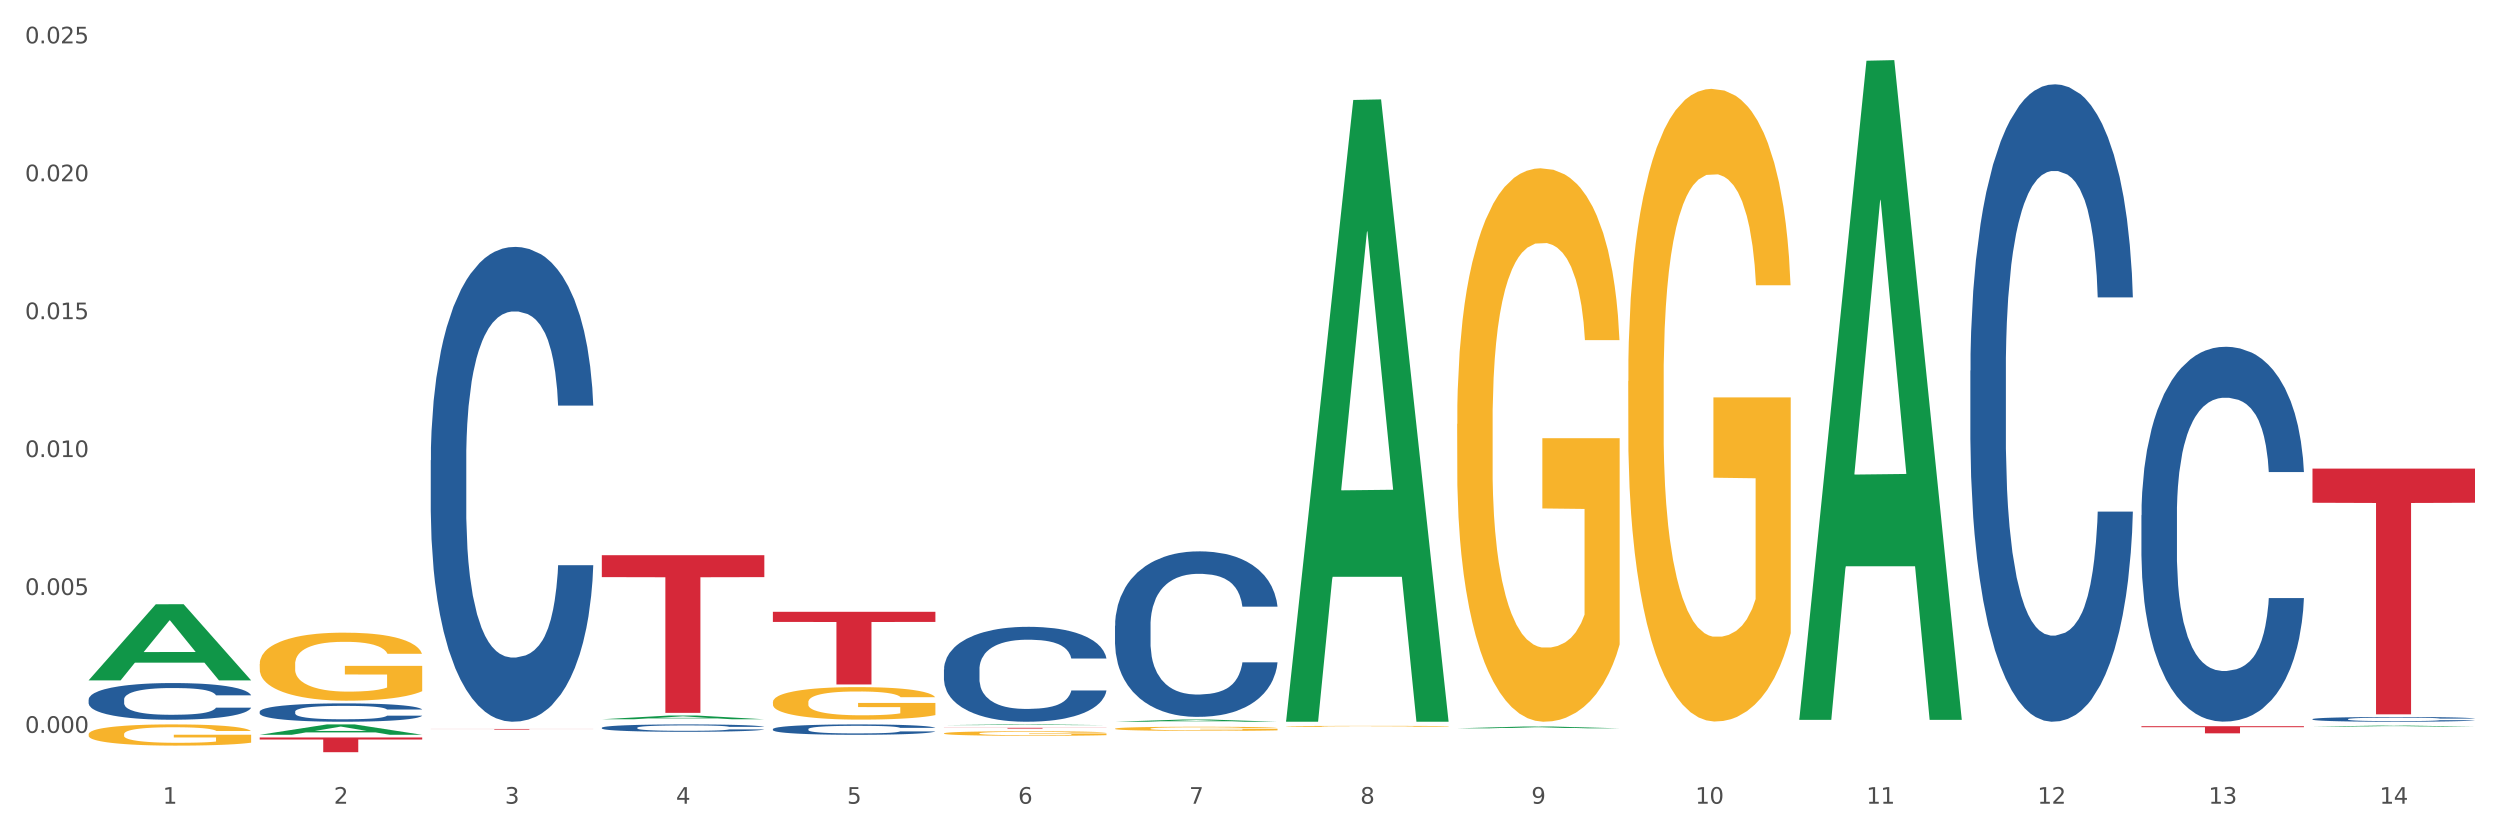 <?xml version="1.0" encoding="utf-8" standalone="no"?>
<!DOCTYPE svg PUBLIC "-//W3C//DTD SVG 1.1//EN"
  "http://www.w3.org/Graphics/SVG/1.1/DTD/svg11.dtd">
<svg xmlns:xlink="http://www.w3.org/1999/xlink" width="1080pt" height="360pt" viewBox="0 0 1080 360" xmlns="http://www.w3.org/2000/svg" version="1.1">
 <rect x="0" y="0" width="1080" height="360" fill="#333333" stroke="none"/>
 <defs>
  <style type="text/css">*{stroke-linejoin: round; stroke-linecap: butt}</style>
 </defs>
 <g id="figure_1">
  <g id="patch_1">
   <path d="M 0 360 
L 1080 360 
L 1080 0 
L 0 0 
z
" style="fill: #ffffff; stroke: #ffffff; stroke-linejoin: miter"/>
  </g>
  <g id="axes_1">
   <g id="matplotlib.axis_1">
    <g id="xtick_1">
     <g id="text_1">
      <!-- 1 -->
      <g style="fill: #4d4d4d" transform="translate(70.332 347.204) scale(0.096 -0.096)">
       <defs>
        <path id="DejaVuSans-31" d="M 794 531 
L 1825 531 
L 1825 4091 
L 703 3866 
L 703 4441 
L 1819 4666 
L 2450 4666 
L 2450 531 
L 3481 531 
L 3481 0 
L 794 0 
L 794 531 
z
" transform="scale(0.016)"/>
       </defs>
       <use xlink:href="#DejaVuSans-31"/>
      </g>
     </g>
    </g>
    <g id="xtick_2">
     <g id="text_2">
      <!-- 2 -->
      <g style="fill: #4d4d4d" transform="translate(144.233 347.204) scale(0.096 -0.096)">
       <defs>
        <path id="DejaVuSans-32" d="M 1228 531 
L 3431 531 
L 3431 0 
L 469 0 
L 469 531 
Q 828 903 1448 1529 
Q 2069 2156 2228 2338 
Q 2531 2678 2651 2914 
Q 2772 3150 2772 3378 
Q 2772 3750 2511 3984 
Q 2250 4219 1831 4219 
Q 1534 4219 1204 4116 
Q 875 4013 500 3803 
L 500 4441 
Q 881 4594 1212 4672 
Q 1544 4750 1819 4750 
Q 2544 4750 2975 4387 
Q 3406 4025 3406 3419 
Q 3406 3131 3298 2873 
Q 3191 2616 2906 2266 
Q 2828 2175 2409 1742 
Q 1991 1309 1228 531 
z
" transform="scale(0.016)"/>
       </defs>
       <use xlink:href="#DejaVuSans-32"/>
      </g>
     </g>
    </g>
    <g id="xtick_3">
     <g id="text_3">
      <!-- 3 -->
      <g style="fill: #4d4d4d" transform="translate(218.134 347.204) scale(0.096 -0.096)">
       <defs>
        <path id="DejaVuSans-33" d="M 2597 2516 
Q 3050 2419 3304 2112 
Q 3559 1806 3559 1356 
Q 3559 666 3084 287 
Q 2609 -91 1734 -91 
Q 1441 -91 1130 -33 
Q 819 25 488 141 
L 488 750 
Q 750 597 1062 519 
Q 1375 441 1716 441 
Q 2309 441 2620 675 
Q 2931 909 2931 1356 
Q 2931 1769 2642 2001 
Q 2353 2234 1838 2234 
L 1294 2234 
L 1294 2753 
L 1863 2753 
Q 2328 2753 2575 2939 
Q 2822 3125 2822 3475 
Q 2822 3834 2567 4026 
Q 2313 4219 1838 4219 
Q 1578 4219 1281 4162 
Q 984 4106 628 3988 
L 628 4550 
Q 988 4650 1302 4700 
Q 1616 4750 1894 4750 
Q 2613 4750 3031 4423 
Q 3450 4097 3450 3541 
Q 3450 3153 3228 2886 
Q 3006 2619 2597 2516 
z
" transform="scale(0.016)"/>
       </defs>
       <use xlink:href="#DejaVuSans-33"/>
      </g>
     </g>
    </g>
    <g id="xtick_4">
     <g id="text_4">
      <!-- 4 -->
      <g style="fill: #4d4d4d" transform="translate(292.034 347.204) scale(0.096 -0.096)">
       <defs>
        <path id="DejaVuSans-34" d="M 2419 4116 
L 825 1625 
L 2419 1625 
L 2419 4116 
z
M 2253 4666 
L 3047 4666 
L 3047 1625 
L 3713 1625 
L 3713 1100 
L 3047 1100 
L 3047 0 
L 2419 0 
L 2419 1100 
L 313 1100 
L 313 1709 
L 2253 4666 
z
" transform="scale(0.016)"/>
       </defs>
       <use xlink:href="#DejaVuSans-34"/>
      </g>
     </g>
    </g>
    <g id="xtick_5">
     <g id="text_5">
      <!-- 5 -->
      <g style="fill: #4d4d4d" transform="translate(365.935 347.204) scale(0.096 -0.096)">
       <defs>
        <path id="DejaVuSans-35" d="M 691 4666 
L 3169 4666 
L 3169 4134 
L 1269 4134 
L 1269 2991 
Q 1406 3038 1543 3061 
Q 1681 3084 1819 3084 
Q 2600 3084 3056 2656 
Q 3513 2228 3513 1497 
Q 3513 744 3044 326 
Q 2575 -91 1722 -91 
Q 1428 -91 1123 -41 
Q 819 9 494 109 
L 494 744 
Q 775 591 1075 516 
Q 1375 441 1709 441 
Q 2250 441 2565 725 
Q 2881 1009 2881 1497 
Q 2881 1984 2565 2268 
Q 2250 2553 1709 2553 
Q 1456 2553 1204 2497 
Q 953 2441 691 2322 
L 691 4666 
z
" transform="scale(0.016)"/>
       </defs>
       <use xlink:href="#DejaVuSans-35"/>
      </g>
     </g>
    </g>
    <g id="xtick_6">
     <g id="text_6">
      <!-- 6 -->
      <g style="fill: #4d4d4d" transform="translate(439.836 347.204) scale(0.096 -0.096)">
       <defs>
        <path id="DejaVuSans-36" d="M 2113 2584 
Q 1688 2584 1439 2293 
Q 1191 2003 1191 1497 
Q 1191 994 1439 701 
Q 1688 409 2113 409 
Q 2538 409 2786 701 
Q 3034 994 3034 1497 
Q 3034 2003 2786 2293 
Q 2538 2584 2113 2584 
z
M 3366 4563 
L 3366 3988 
Q 3128 4100 2886 4159 
Q 2644 4219 2406 4219 
Q 1781 4219 1451 3797 
Q 1122 3375 1075 2522 
Q 1259 2794 1537 2939 
Q 1816 3084 2150 3084 
Q 2853 3084 3261 2657 
Q 3669 2231 3669 1497 
Q 3669 778 3244 343 
Q 2819 -91 2113 -91 
Q 1303 -91 875 529 
Q 447 1150 447 2328 
Q 447 3434 972 4092 
Q 1497 4750 2381 4750 
Q 2619 4750 2861 4703 
Q 3103 4656 3366 4563 
z
" transform="scale(0.016)"/>
       </defs>
       <use xlink:href="#DejaVuSans-36"/>
      </g>
     </g>
    </g>
    <g id="xtick_7">
     <g id="text_7">
      <!-- 7 -->
      <g style="fill: #4d4d4d" transform="translate(513.737 347.204) scale(0.096 -0.096)">
       <defs>
        <path id="DejaVuSans-37" d="M 525 4666 
L 3525 4666 
L 3525 4397 
L 1831 0 
L 1172 0 
L 2766 4134 
L 525 4134 
L 525 4666 
z
" transform="scale(0.016)"/>
       </defs>
       <use xlink:href="#DejaVuSans-37"/>
      </g>
     </g>
    </g>
    <g id="xtick_8">
     <g id="text_8">
      <!-- 8 -->
      <g style="fill: #4d4d4d" transform="translate(587.638 347.204) scale(0.096 -0.096)">
       <defs>
        <path id="DejaVuSans-38" d="M 2034 2216 
Q 1584 2216 1326 1975 
Q 1069 1734 1069 1313 
Q 1069 891 1326 650 
Q 1584 409 2034 409 
Q 2484 409 2743 651 
Q 3003 894 3003 1313 
Q 3003 1734 2745 1975 
Q 2488 2216 2034 2216 
z
M 1403 2484 
Q 997 2584 770 2862 
Q 544 3141 544 3541 
Q 544 4100 942 4425 
Q 1341 4750 2034 4750 
Q 2731 4750 3128 4425 
Q 3525 4100 3525 3541 
Q 3525 3141 3298 2862 
Q 3072 2584 2669 2484 
Q 3125 2378 3379 2068 
Q 3634 1759 3634 1313 
Q 3634 634 3220 271 
Q 2806 -91 2034 -91 
Q 1263 -91 848 271 
Q 434 634 434 1313 
Q 434 1759 690 2068 
Q 947 2378 1403 2484 
z
M 1172 3481 
Q 1172 3119 1398 2916 
Q 1625 2713 2034 2713 
Q 2441 2713 2670 2916 
Q 2900 3119 2900 3481 
Q 2900 3844 2670 4047 
Q 2441 4250 2034 4250 
Q 1625 4250 1398 4047 
Q 1172 3844 1172 3481 
z
" transform="scale(0.016)"/>
       </defs>
       <use xlink:href="#DejaVuSans-38"/>
      </g>
     </g>
    </g>
    <g id="xtick_9">
     <g id="text_9">
      <!-- 9 -->
      <g style="fill: #4d4d4d" transform="translate(661.539 347.204) scale(0.096 -0.096)">
       <defs>
        <path id="DejaVuSans-39" d="M 703 97 
L 703 672 
Q 941 559 1184 500 
Q 1428 441 1663 441 
Q 2288 441 2617 861 
Q 2947 1281 2994 2138 
Q 2813 1869 2534 1725 
Q 2256 1581 1919 1581 
Q 1219 1581 811 2004 
Q 403 2428 403 3163 
Q 403 3881 828 4315 
Q 1253 4750 1959 4750 
Q 2769 4750 3195 4129 
Q 3622 3509 3622 2328 
Q 3622 1225 3098 567 
Q 2575 -91 1691 -91 
Q 1453 -91 1209 -44 
Q 966 3 703 97 
z
M 1959 2075 
Q 2384 2075 2632 2365 
Q 2881 2656 2881 3163 
Q 2881 3666 2632 3958 
Q 2384 4250 1959 4250 
Q 1534 4250 1286 3958 
Q 1038 3666 1038 3163 
Q 1038 2656 1286 2365 
Q 1534 2075 1959 2075 
z
" transform="scale(0.016)"/>
       </defs>
       <use xlink:href="#DejaVuSans-39"/>
      </g>
     </g>
    </g>
    <g id="xtick_10">
     <g id="text_10">
      <!-- 10 -->
      <g style="fill: #4d4d4d" transform="translate(732.386 347.204) scale(0.096 -0.096)">
       <defs>
        <path id="DejaVuSans-30" d="M 2034 4250 
Q 1547 4250 1301 3770 
Q 1056 3291 1056 2328 
Q 1056 1369 1301 889 
Q 1547 409 2034 409 
Q 2525 409 2770 889 
Q 3016 1369 3016 2328 
Q 3016 3291 2770 3770 
Q 2525 4250 2034 4250 
z
M 2034 4750 
Q 2819 4750 3233 4129 
Q 3647 3509 3647 2328 
Q 3647 1150 3233 529 
Q 2819 -91 2034 -91 
Q 1250 -91 836 529 
Q 422 1150 422 2328 
Q 422 3509 836 4129 
Q 1250 4750 2034 4750 
z
" transform="scale(0.016)"/>
       </defs>
       <use xlink:href="#DejaVuSans-31"/>
       <use xlink:href="#DejaVuSans-30" transform="translate(63.623 0)"/>
      </g>
     </g>
    </g>
    <g id="xtick_11">
     <g id="text_11">
      <!-- 11 -->
      <g style="fill: #4d4d4d" transform="translate(806.287 347.204) scale(0.096 -0.096)">
       <use xlink:href="#DejaVuSans-31"/>
       <use xlink:href="#DejaVuSans-31" transform="translate(63.623 0)"/>
      </g>
     </g>
    </g>
    <g id="xtick_12">
     <g id="text_12">
      <!-- 12 -->
      <g style="fill: #4d4d4d" transform="translate(880.187 347.204) scale(0.096 -0.096)">
       <use xlink:href="#DejaVuSans-31"/>
       <use xlink:href="#DejaVuSans-32" transform="translate(63.623 0)"/>
      </g>
     </g>
    </g>
    <g id="xtick_13">
     <g id="text_13">
      <!-- 13 -->
      <g style="fill: #4d4d4d" transform="translate(954.088 347.204) scale(0.096 -0.096)">
       <use xlink:href="#DejaVuSans-31"/>
       <use xlink:href="#DejaVuSans-33" transform="translate(63.623 0)"/>
      </g>
     </g>
    </g>
    <g id="xtick_14">
     <g id="text_14">
      <!-- 14 -->
      <g style="fill: #4d4d4d" transform="translate(1027.989 347.204) scale(0.096 -0.096)">
       <use xlink:href="#DejaVuSans-31"/>
       <use xlink:href="#DejaVuSans-34" transform="translate(63.623 0)"/>
      </g>
     </g>
    </g>
    <g id="xtick_15"/>
    <g id="xtick_16"/>
    <g id="xtick_17"/>
    <g id="xtick_18"/>
    <g id="xtick_19"/>
    <g id="xtick_20"/>
    <g id="xtick_21"/>
    <g id="xtick_22"/>
    <g id="xtick_23"/>
    <g id="xtick_24"/>
    <g id="xtick_25"/>
    <g id="xtick_26"/>
    <g id="xtick_27"/>
   </g>
   <g id="matplotlib.axis_2">
    <g id="ytick_1">
     <g id="text_15">
      <!-- 0.000 -->
      <g style="fill: #4d4d4d" transform="translate(10.8 316.591) scale(0.096 -0.096)">
       <defs>
        <path id="DejaVuSans-2e" d="M 684 794 
L 1344 794 
L 1344 0 
L 684 0 
L 684 794 
z
" transform="scale(0.016)"/>
       </defs>
       <use xlink:href="#DejaVuSans-30"/>
       <use xlink:href="#DejaVuSans-2e" transform="translate(63.623 0)"/>
       <use xlink:href="#DejaVuSans-30" transform="translate(95.41 0)"/>
       <use xlink:href="#DejaVuSans-30" transform="translate(159.033 0)"/>
       <use xlink:href="#DejaVuSans-30" transform="translate(222.656 0)"/>
      </g>
     </g>
    </g>
    <g id="ytick_2">
     <g id="text_16">
      <!-- 0.005 -->
      <g style="fill: #4d4d4d" transform="translate(10.8 257.019) scale(0.096 -0.096)">
       <use xlink:href="#DejaVuSans-30"/>
       <use xlink:href="#DejaVuSans-2e" transform="translate(63.623 0)"/>
       <use xlink:href="#DejaVuSans-30" transform="translate(95.41 0)"/>
       <use xlink:href="#DejaVuSans-30" transform="translate(159.033 0)"/>
       <use xlink:href="#DejaVuSans-35" transform="translate(222.656 0)"/>
      </g>
     </g>
    </g>
    <g id="ytick_3">
     <g id="text_17">
      <!-- 0.010 -->
      <g style="fill: #4d4d4d" transform="translate(10.8 197.448) scale(0.096 -0.096)">
       <use xlink:href="#DejaVuSans-30"/>
       <use xlink:href="#DejaVuSans-2e" transform="translate(63.623 0)"/>
       <use xlink:href="#DejaVuSans-30" transform="translate(95.41 0)"/>
       <use xlink:href="#DejaVuSans-31" transform="translate(159.033 0)"/>
       <use xlink:href="#DejaVuSans-30" transform="translate(222.656 0)"/>
      </g>
     </g>
    </g>
    <g id="ytick_4">
     <g id="text_18">
      <!-- 0.015 -->
      <g style="fill: #4d4d4d" transform="translate(10.8 137.877) scale(0.096 -0.096)">
       <use xlink:href="#DejaVuSans-30"/>
       <use xlink:href="#DejaVuSans-2e" transform="translate(63.623 0)"/>
       <use xlink:href="#DejaVuSans-30" transform="translate(95.41 0)"/>
       <use xlink:href="#DejaVuSans-31" transform="translate(159.033 0)"/>
       <use xlink:href="#DejaVuSans-35" transform="translate(222.656 0)"/>
      </g>
     </g>
    </g>
    <g id="ytick_5">
     <g id="text_19">
      <!-- 0.020 -->
      <g style="fill: #4d4d4d" transform="translate(10.8 78.306) scale(0.096 -0.096)">
       <use xlink:href="#DejaVuSans-30"/>
       <use xlink:href="#DejaVuSans-2e" transform="translate(63.623 0)"/>
       <use xlink:href="#DejaVuSans-30" transform="translate(95.41 0)"/>
       <use xlink:href="#DejaVuSans-32" transform="translate(159.033 0)"/>
       <use xlink:href="#DejaVuSans-30" transform="translate(222.656 0)"/>
      </g>
     </g>
    </g>
    <g id="ytick_6">
     <g id="text_20">
      <!-- 0.025 -->
      <g style="fill: #4d4d4d" transform="translate(10.8 18.734) scale(0.096 -0.096)">
       <use xlink:href="#DejaVuSans-30"/>
       <use xlink:href="#DejaVuSans-2e" transform="translate(63.623 0)"/>
       <use xlink:href="#DejaVuSans-30" transform="translate(95.41 0)"/>
       <use xlink:href="#DejaVuSans-32" transform="translate(159.033 0)"/>
       <use xlink:href="#DejaVuSans-35" transform="translate(222.656 0)"/>
      </g>
     </g>
    </g>
    <g id="ytick_7"/>
    <g id="ytick_8"/>
    <g id="ytick_9"/>
    <g id="ytick_10"/>
    <g id="ytick_11"/>
   </g>
   <g id="PolyCollection_1">
    <path d="M 38.283 293.865 
L 38.355 293.834 
L 67.306 261.043 
L 79.321 261.013 
L 108.489 293.926 
L 94.592 293.926 
L 88.296 286.262 
L 58.404 286.262 
L 58.187 286.386 
L 52.107 293.926 
L 38.283 293.926 
L 38.283 293.865 
L 62.167 281.688 
L 84.532 281.657 
L 73.458 268.028 
L 73.314 267.966 
L 73.169 268.059 
L 62.095 281.657 
L 62.167 281.688 
L 38.283 293.865 
z
" clip-path="url(#pbf4daec113)" style="fill: #109648"/>
    <path d="M 333.886 314.961 
L 333.969 314.957 
L 333.969 314.842 
L 334.218 314.686 
L 335.131 314.399 
L 336.293 314.182 
L 338.285 313.928 
L 339.363 313.821 
L 340.774 313.702 
L 343.679 313.509 
L 346.998 313.345 
L 349.322 313.255 
L 351.064 313.198 
L 354.965 313.095 
L 357.205 313.05 
L 359.529 313.013 
L 361.521 312.988 
L 364.84 312.96 
L 367.496 312.947 
L 370.566 312.943 
L 373.139 312.947 
L 376.541 312.964 
L 381.52 313.013 
L 383.429 313.042 
L 386.001 313.091 
L 388.657 313.157 
L 390.815 313.222 
L 393.304 313.316 
L 395.877 313.44 
L 398.366 313.595 
L 400.109 313.739 
L 401.52 313.891 
L 402.764 314.075 
L 403.677 314.276 
L 404.092 314.444 
L 388.906 314.444 
L 388.491 314.293 
L 387.661 314.128 
L 386.831 314.018 
L 385.918 313.928 
L 384.508 313.825 
L 383.263 313.759 
L 381.188 313.681 
L 379.28 313.632 
L 377.703 313.604 
L 375.794 313.579 
L 371.728 313.554 
L 368.823 313.554 
L 366.998 313.563 
L 364.757 313.583 
L 362.848 313.612 
L 360.608 313.661 
L 358.865 313.714 
L 357.122 313.784 
L 356.127 313.833 
L 354.633 313.923 
L 353.637 313.997 
L 352.309 314.124 
L 351.562 314.215 
L 350.235 314.448 
L 349.654 314.621 
L 349.405 314.74 
L 349.239 314.871 
L 349.239 315.511 
L 349.737 315.798 
L 350.152 315.921 
L 350.816 316.06 
L 352.06 316.24 
L 353.886 316.417 
L 355.795 316.544 
L 357.371 316.622 
L 358.865 316.679 
L 360.359 316.724 
L 362.185 316.765 
L 363.678 316.79 
L 365.919 316.815 
L 368.574 316.827 
L 370.649 316.827 
L 374.881 316.806 
L 376.79 316.786 
L 378.616 316.757 
L 380.607 316.712 
L 382.184 316.663 
L 383.097 316.626 
L 384.591 316.548 
L 385.752 316.466 
L 386.748 316.372 
L 387.412 316.29 
L 388.159 316.167 
L 388.74 316.027 
L 388.906 315.953 
L 404.092 315.953 
L 403.76 316.101 
L 403.179 316.245 
L 402.018 316.437 
L 401.105 316.548 
L 399.694 316.683 
L 398.2 316.798 
L 396.126 316.925 
L 394.217 317.02 
L 392.225 317.102 
L 390.068 317.176 
L 386.167 317.278 
L 384.757 317.307 
L 381.769 317.356 
L 379.446 317.385 
L 376.043 317.413 
L 372.558 317.43 
L 368.906 317.434 
L 365.67 317.426 
L 362.102 317.401 
L 359.861 317.376 
L 357.371 317.34 
L 354.467 317.282 
L 351.728 317.212 
L 349.156 317.13 
L 346.749 317.036 
L 344.509 316.929 
L 341.604 316.753 
L 339.446 316.581 
L 337.87 316.421 
L 336.791 316.286 
L 335.712 316.113 
L 335.131 315.994 
L 334.218 315.707 
L 333.886 315.441 
L 333.886 314.961 
z
" clip-path="url(#pbf4daec113)" style="fill: #255c99"/>
    <path d="M 259.986 314.38 
L 260.069 314.377 
L 260.069 314.295 
L 260.318 314.184 
L 261.23 313.98 
L 262.392 313.825 
L 264.384 313.644 
L 265.463 313.568 
L 266.873 313.484 
L 269.778 313.346 
L 273.097 313.229 
L 275.421 313.165 
L 277.164 313.124 
L 281.064 313.051 
L 283.305 313.019 
L 285.628 312.993 
L 287.62 312.975 
L 290.939 312.955 
L 293.595 312.946 
L 296.665 312.943 
L 299.238 312.946 
L 302.64 312.958 
L 307.619 312.993 
L 309.528 313.013 
L 312.101 313.048 
L 314.756 313.095 
L 316.914 313.142 
L 319.403 313.209 
L 321.976 313.297 
L 324.465 313.408 
L 326.208 313.51 
L 327.619 313.618 
L 328.864 313.749 
L 329.776 313.892 
L 330.191 314.012 
L 315.005 314.012 
L 314.59 313.904 
L 313.76 313.787 
L 312.93 313.708 
L 312.018 313.644 
L 310.607 313.571 
L 309.362 313.524 
L 307.287 313.469 
L 305.379 313.434 
L 303.802 313.413 
L 301.893 313.396 
L 297.827 313.378 
L 294.923 313.378 
L 293.097 313.384 
L 290.856 313.399 
L 288.948 313.419 
L 286.707 313.454 
L 284.964 313.492 
L 283.222 313.542 
L 282.226 313.577 
L 280.732 313.641 
L 279.736 313.694 
L 278.408 313.784 
L 277.662 313.849 
L 276.334 314.015 
L 275.753 314.138 
L 275.504 314.222 
L 275.338 314.316 
L 275.338 314.771 
L 275.836 314.976 
L 276.251 315.063 
L 276.915 315.163 
L 278.159 315.291 
L 279.985 315.417 
L 281.894 315.507 
L 283.471 315.563 
L 284.964 315.604 
L 286.458 315.636 
L 288.284 315.665 
L 289.777 315.682 
L 292.018 315.7 
L 294.674 315.709 
L 296.748 315.709 
L 300.98 315.694 
L 302.889 315.679 
L 304.715 315.659 
L 306.706 315.627 
L 308.283 315.592 
L 309.196 315.566 
L 310.69 315.51 
L 311.852 315.452 
L 312.847 315.385 
L 313.511 315.326 
L 314.258 315.239 
L 314.839 315.139 
L 315.005 315.087 
L 330.191 315.087 
L 329.859 315.192 
L 329.279 315.294 
L 328.117 315.431 
L 327.204 315.51 
L 325.793 315.606 
L 324.299 315.688 
L 322.225 315.779 
L 320.316 315.846 
L 318.324 315.904 
L 316.167 315.957 
L 312.267 316.03 
L 310.856 316.05 
L 307.868 316.085 
L 305.545 316.106 
L 302.142 316.126 
L 298.657 316.138 
L 295.006 316.141 
L 291.769 316.135 
L 288.201 316.118 
L 285.96 316.1 
L 283.471 316.074 
L 280.566 316.033 
L 277.827 315.983 
L 275.255 315.925 
L 272.848 315.858 
L 270.608 315.782 
L 267.703 315.656 
L 265.546 315.533 
L 263.969 315.42 
L 262.89 315.323 
L 261.811 315.201 
L 261.23 315.116 
L 260.318 314.911 
L 259.986 314.722 
L 259.986 314.38 
z
" clip-path="url(#pbf4daec113)" style="fill: #255c99"/>
    <path d="M 186.085 198.829 
L 186.168 198.642 
L 186.168 193.396 
L 186.417 186.277 
L 187.33 173.163 
L 188.491 163.234 
L 190.483 151.619 
L 191.562 146.748 
L 192.973 141.315 
L 195.877 132.51 
L 199.196 125.017 
L 201.52 120.895 
L 203.263 118.272 
L 207.163 113.589 
L 209.404 111.528 
L 211.727 109.842 
L 213.719 108.718 
L 217.038 107.407 
L 219.694 106.844 
L 222.764 106.657 
L 225.337 106.844 
L 228.739 107.594 
L 233.718 109.842 
L 235.627 111.153 
L 238.2 113.401 
L 240.855 116.399 
L 243.013 119.396 
L 245.502 123.705 
L 248.075 129.325 
L 250.565 136.444 
L 252.307 143.001 
L 253.718 149.933 
L 254.963 158.363 
L 255.876 167.543 
L 256.291 175.224 
L 241.104 175.224 
L 240.689 168.292 
L 239.859 160.799 
L 239.03 155.74 
L 238.117 151.619 
L 236.706 146.935 
L 235.461 143.938 
L 233.387 140.378 
L 231.478 138.13 
L 229.901 136.819 
L 227.992 135.695 
L 223.926 134.571 
L 221.022 134.571 
L 219.196 134.946 
L 216.955 135.882 
L 215.047 137.194 
L 212.806 139.442 
L 211.063 141.877 
L 209.321 145.062 
L 208.325 147.31 
L 206.831 151.432 
L 205.835 154.804 
L 204.508 160.611 
L 203.761 164.733 
L 202.433 175.411 
L 201.852 183.28 
L 201.603 188.712 
L 201.437 194.707 
L 201.437 223.933 
L 201.935 237.046 
L 202.35 242.667 
L 203.014 249.036 
L 204.259 257.279 
L 206.084 265.335 
L 207.993 271.142 
L 209.57 274.702 
L 211.063 277.325 
L 212.557 279.385 
L 214.383 281.259 
L 215.877 282.383 
L 218.117 283.507 
L 220.773 284.069 
L 222.847 284.069 
L 227.08 283.132 
L 228.988 282.196 
L 230.814 280.884 
L 232.806 278.823 
L 234.382 276.575 
L 235.295 274.889 
L 236.789 271.33 
L 237.951 267.583 
L 238.947 263.274 
L 239.61 259.527 
L 240.357 253.907 
L 240.938 247.537 
L 241.104 244.165 
L 256.291 244.165 
L 255.959 250.91 
L 255.378 257.467 
L 254.216 266.272 
L 253.303 271.33 
L 251.892 277.512 
L 250.399 282.758 
L 248.324 288.565 
L 246.415 292.874 
L 244.424 296.621 
L 242.266 299.993 
L 238.366 304.676 
L 236.955 305.988 
L 233.967 308.236 
L 231.644 309.547 
L 228.241 310.859 
L 224.756 311.608 
L 221.105 311.795 
L 217.868 311.421 
L 214.3 310.297 
L 212.059 309.173 
L 209.57 307.487 
L 206.665 304.864 
L 203.927 301.679 
L 201.354 297.932 
L 198.947 293.623 
L 196.707 288.752 
L 193.802 280.697 
L 191.645 272.828 
L 190.068 265.522 
L 188.989 259.34 
L 187.91 251.472 
L 187.33 246.039 
L 186.417 232.925 
L 186.085 220.748 
L 186.085 198.829 
z
" clip-path="url(#pbf4daec113)" style="fill: #255c99"/>
    <path d="M 112.184 307.423 
L 112.267 307.416 
L 112.267 307.213 
L 112.516 306.937 
L 113.429 306.43 
L 114.59 306.045 
L 116.582 305.596 
L 117.661 305.407 
L 119.072 305.197 
L 121.976 304.856 
L 125.296 304.566 
L 127.619 304.407 
L 129.362 304.305 
L 133.262 304.124 
L 135.503 304.044 
L 137.826 303.979 
L 139.818 303.935 
L 143.137 303.885 
L 145.793 303.863 
L 148.863 303.856 
L 151.436 303.863 
L 154.838 303.892 
L 159.818 303.979 
L 161.726 304.03 
L 164.299 304.117 
L 166.954 304.233 
L 169.112 304.349 
L 171.602 304.516 
L 174.174 304.733 
L 176.664 305.009 
L 178.406 305.262 
L 179.817 305.531 
L 181.062 305.857 
L 181.975 306.212 
L 182.39 306.51 
L 167.203 306.51 
L 166.788 306.241 
L 165.959 305.951 
L 165.129 305.755 
L 164.216 305.596 
L 162.805 305.415 
L 161.56 305.299 
L 159.486 305.161 
L 157.577 305.074 
L 156 305.023 
L 154.092 304.98 
L 150.025 304.936 
L 147.121 304.936 
L 145.295 304.951 
L 143.055 304.987 
L 141.146 305.038 
L 138.905 305.125 
L 137.163 305.219 
L 135.42 305.342 
L 134.424 305.429 
L 132.93 305.589 
L 131.934 305.719 
L 130.607 305.944 
L 129.86 306.103 
L 128.532 306.517 
L 127.951 306.821 
L 127.702 307.032 
L 127.536 307.264 
L 127.536 308.395 
L 128.034 308.902 
L 128.449 309.12 
L 129.113 309.366 
L 130.358 309.685 
L 132.183 309.997 
L 134.092 310.222 
L 135.669 310.36 
L 137.163 310.461 
L 138.656 310.541 
L 140.482 310.613 
L 141.976 310.657 
L 144.216 310.701 
L 146.872 310.722 
L 148.946 310.722 
L 153.179 310.686 
L 155.087 310.65 
L 156.913 310.599 
L 158.905 310.519 
L 160.481 310.432 
L 161.394 310.367 
L 162.888 310.229 
L 164.05 310.084 
L 165.046 309.917 
L 165.71 309.772 
L 166.456 309.555 
L 167.037 309.308 
L 167.203 309.178 
L 182.39 309.178 
L 182.058 309.439 
L 181.477 309.693 
L 180.315 310.033 
L 179.402 310.229 
L 177.991 310.468 
L 176.498 310.672 
L 174.423 310.896 
L 172.514 311.063 
L 170.523 311.208 
L 168.365 311.339 
L 164.465 311.52 
L 163.054 311.571 
L 160.067 311.658 
L 157.743 311.708 
L 154.341 311.759 
L 150.855 311.788 
L 147.204 311.795 
L 143.967 311.781 
L 140.399 311.737 
L 138.158 311.694 
L 135.669 311.629 
L 132.764 311.527 
L 130.026 311.404 
L 127.453 311.259 
L 125.047 311.092 
L 122.806 310.904 
L 119.902 310.592 
L 117.744 310.287 
L 116.167 310.004 
L 115.088 309.765 
L 114.01 309.461 
L 113.429 309.25 
L 112.516 308.743 
L 112.184 308.271 
L 112.184 307.423 
z
" clip-path="url(#pbf4daec113)" style="fill: #255c99"/>
    <path d="M 333.886 303.322 
L 333.969 303.309 
L 333.969 302.847 
L 334.135 302.449 
L 334.964 301.487 
L 336.207 300.691 
L 337.119 300.267 
L 338.031 299.921 
L 339.108 299.574 
L 340.435 299.215 
L 342.838 298.689 
L 344.33 298.419 
L 346.154 298.137 
L 349.469 297.726 
L 351.873 297.495 
L 354.36 297.303 
L 358.421 297.072 
L 361.074 296.969 
L 363.892 296.892 
L 367.29 296.841 
L 369.86 296.828 
L 375.496 296.866 
L 380.304 296.982 
L 382.624 297.072 
L 385.608 297.226 
L 387.183 297.328 
L 389.753 297.534 
L 392.405 297.803 
L 394.229 298.034 
L 396.964 298.471 
L 399.036 298.907 
L 400.943 299.446 
L 401.937 299.818 
L 402.683 300.165 
L 403.346 300.563 
L 404.009 301.191 
L 389.09 301.191 
L 388.509 300.742 
L 387.598 300.319 
L 386.271 299.908 
L 385.111 299.651 
L 383.122 299.33 
L 381.298 299.125 
L 379.392 298.971 
L 377.071 298.843 
L 375.247 298.779 
L 372.678 298.727 
L 367.622 298.74 
L 364.223 298.843 
L 361.902 298.971 
L 360.41 299.087 
L 359.084 299.215 
L 357.592 299.395 
L 355.852 299.664 
L 354.608 299.908 
L 353.365 300.216 
L 352.37 300.524 
L 351.459 300.883 
L 350.713 301.268 
L 350.132 301.666 
L 349.635 302.154 
L 349.221 302.962 
L 349.221 304.721 
L 349.386 305.119 
L 349.801 305.645 
L 350.298 306.043 
L 351.127 306.518 
L 351.873 306.838 
L 353.282 307.3 
L 354.857 307.685 
L 356.1 307.929 
L 357.344 308.135 
L 359.499 308.417 
L 361.902 308.648 
L 363.975 308.789 
L 366.793 308.917 
L 368.699 308.969 
L 370.357 308.994 
L 374.418 308.994 
L 377.32 308.956 
L 380.552 308.866 
L 383.039 308.751 
L 385.111 308.609 
L 387.432 308.378 
L 388.924 308.16 
L 388.924 305.478 
L 370.689 305.465 
L 370.689 303.681 
L 404.092 303.681 
L 404.092 308.917 
L 402.683 309.187 
L 401.108 309.431 
L 399.451 309.649 
L 396.964 309.919 
L 393.98 310.175 
L 391.328 310.355 
L 388.509 310.509 
L 385.194 310.65 
L 380.884 310.778 
L 378.231 310.83 
L 374.916 310.868 
L 371.02 310.881 
L 367.622 310.855 
L 364.306 310.791 
L 360.825 310.676 
L 357.427 310.509 
L 354.857 310.342 
L 352.287 310.137 
L 349.552 309.867 
L 347.397 309.611 
L 345.739 309.38 
L 343.916 309.084 
L 341.927 308.699 
L 340.435 308.353 
L 339.108 307.993 
L 337.699 307.531 
L 336.705 307.134 
L 335.71 306.633 
L 335.13 306.261 
L 334.467 305.683 
L 333.969 304.875 
L 333.886 303.322 
z
" clip-path="url(#pbf4daec113)" style="fill: #f7b32b"/>
    <path d="M 38.283 317.182 
L 38.366 317.173 
L 38.366 316.872 
L 38.532 316.612 
L 39.361 315.984 
L 40.604 315.465 
L 41.516 315.188 
L 42.427 314.962 
L 43.505 314.736 
L 44.831 314.501 
L 47.235 314.158 
L 48.727 313.982 
L 50.55 313.798 
L 53.866 313.53 
L 56.27 313.379 
L 58.756 313.253 
L 62.818 313.102 
L 65.47 313.035 
L 68.288 312.985 
L 71.687 312.952 
L 74.256 312.943 
L 79.893 312.968 
L 84.7 313.044 
L 87.021 313.102 
L 90.005 313.203 
L 91.58 313.27 
L 94.149 313.404 
L 96.802 313.58 
L 98.625 313.731 
L 101.36 314.015 
L 103.433 314.3 
L 105.339 314.652 
L 106.334 314.895 
L 107.08 315.121 
L 107.743 315.381 
L 108.406 315.791 
L 93.486 315.791 
L 92.906 315.498 
L 91.994 315.222 
L 90.668 314.954 
L 89.508 314.786 
L 87.518 314.577 
L 85.695 314.443 
L 83.788 314.342 
L 81.467 314.258 
L 79.644 314.217 
L 77.074 314.183 
L 72.018 314.191 
L 68.62 314.258 
L 66.299 314.342 
L 64.807 314.418 
L 63.481 314.501 
L 61.989 314.619 
L 60.248 314.794 
L 59.005 314.954 
L 57.762 315.155 
L 56.767 315.356 
L 55.855 315.59 
L 55.109 315.842 
L 54.529 316.101 
L 54.032 316.42 
L 53.617 316.947 
L 53.617 318.095 
L 53.783 318.354 
L 54.197 318.698 
L 54.695 318.958 
L 55.524 319.268 
L 56.27 319.477 
L 57.679 319.779 
L 59.254 320.03 
L 60.497 320.189 
L 61.74 320.323 
L 63.895 320.507 
L 66.299 320.658 
L 68.371 320.75 
L 71.189 320.834 
L 73.096 320.867 
L 74.754 320.884 
L 78.815 320.884 
L 81.716 320.859 
L 84.949 320.8 
L 87.435 320.725 
L 89.508 320.633 
L 91.828 320.482 
L 93.32 320.34 
L 93.32 318.589 
L 75.085 318.581 
L 75.085 317.416 
L 108.489 317.416 
L 108.489 320.834 
L 107.08 321.01 
L 105.505 321.169 
L 103.847 321.311 
L 101.36 321.487 
L 98.377 321.655 
L 95.724 321.772 
L 92.906 321.873 
L 89.59 321.965 
L 85.28 322.049 
L 82.628 322.082 
L 79.312 322.107 
L 75.417 322.116 
L 72.018 322.099 
L 68.703 322.057 
L 65.221 321.982 
L 61.823 321.873 
L 59.254 321.764 
L 56.684 321.63 
L 53.949 321.454 
L 51.794 321.286 
L 50.136 321.135 
L 48.312 320.943 
L 46.323 320.692 
L 44.831 320.465 
L 43.505 320.231 
L 42.096 319.929 
L 41.101 319.67 
L 40.107 319.343 
L 39.526 319.1 
L 38.863 318.723 
L 38.366 318.195 
L 38.283 317.182 
z
" clip-path="url(#pbf4daec113)" style="fill: #f7b32b"/>
    <path d="M 112.184 318.588 
L 182.39 318.588 
L 182.39 319.473 
L 154.773 319.479 
L 154.773 324.959 
L 139.634 324.959 
L 139.634 319.479 
L 112.184 319.473 
L 112.184 318.594 
L 112.184 318.588 
z
" clip-path="url(#pbf4daec113)" style="fill: #d62839"/>
    <path d="M 186.085 314.907 
L 256.291 314.907 
L 256.291 314.946 
L 228.674 314.947 
L 228.674 315.193 
L 213.535 315.193 
L 213.535 314.947 
L 186.085 314.946 
L 186.085 314.907 
L 186.085 314.907 
z
" clip-path="url(#pbf4daec113)" style="fill: #d62839"/>
    <path d="M 407.787 289.211 
L 407.87 289.174 
L 407.87 288.125 
L 408.119 286.702 
L 409.032 284.08 
L 410.194 282.095 
L 412.186 279.773 
L 413.264 278.8 
L 414.675 277.713 
L 417.58 275.953 
L 420.899 274.455 
L 423.223 273.631 
L 424.965 273.107 
L 428.866 272.17 
L 431.106 271.759 
L 433.43 271.421 
L 435.422 271.197 
L 438.741 270.935 
L 441.396 270.822 
L 444.467 270.785 
L 447.039 270.822 
L 450.442 270.972 
L 455.421 271.421 
L 457.33 271.684 
L 459.902 272.133 
L 462.558 272.732 
L 464.715 273.332 
L 467.205 274.193 
L 469.778 275.317 
L 472.267 276.74 
L 474.01 278.051 
L 475.421 279.436 
L 476.665 281.122 
L 477.578 282.957 
L 477.993 284.492 
L 462.807 284.492 
L 462.392 283.107 
L 461.562 281.609 
L 460.732 280.597 
L 459.819 279.773 
L 458.409 278.837 
L 457.164 278.238 
L 455.089 277.526 
L 453.18 277.077 
L 451.604 276.815 
L 449.695 276.59 
L 445.629 276.365 
L 442.724 276.365 
L 440.899 276.44 
L 438.658 276.627 
L 436.749 276.89 
L 434.509 277.339 
L 432.766 277.826 
L 431.023 278.463 
L 430.027 278.912 
L 428.534 279.736 
L 427.538 280.41 
L 426.21 281.571 
L 425.463 282.395 
L 424.135 284.53 
L 423.555 286.103 
L 423.306 287.189 
L 423.14 288.387 
L 423.14 294.23 
L 423.638 296.852 
L 424.052 297.975 
L 424.716 299.249 
L 425.961 300.897 
L 427.787 302.507 
L 429.695 303.668 
L 431.272 304.38 
L 432.766 304.904 
L 434.26 305.316 
L 436.085 305.691 
L 437.579 305.915 
L 439.82 306.14 
L 442.475 306.252 
L 444.55 306.252 
L 448.782 306.065 
L 450.691 305.878 
L 452.517 305.616 
L 454.508 305.204 
L 456.085 304.754 
L 456.998 304.417 
L 458.492 303.706 
L 459.653 302.957 
L 460.649 302.095 
L 461.313 301.346 
L 462.06 300.223 
L 462.641 298.949 
L 462.807 298.275 
L 477.993 298.275 
L 477.661 299.623 
L 477.08 300.934 
L 475.918 302.694 
L 475.006 303.706 
L 473.595 304.942 
L 472.101 305.99 
L 470.027 307.151 
L 468.118 308.013 
L 466.126 308.762 
L 463.969 309.436 
L 460.068 310.372 
L 458.657 310.634 
L 455.67 311.084 
L 453.346 311.346 
L 449.944 311.608 
L 446.459 311.758 
L 442.807 311.795 
L 439.571 311.72 
L 436.002 311.496 
L 433.762 311.271 
L 431.272 310.934 
L 428.368 310.41 
L 425.629 309.773 
L 423.057 309.024 
L 420.65 308.162 
L 418.409 307.189 
L 415.505 305.578 
L 413.347 304.005 
L 411.771 302.545 
L 410.692 301.309 
L 409.613 299.736 
L 409.032 298.65 
L 408.119 296.028 
L 407.787 293.593 
L 407.787 289.211 
z
" clip-path="url(#pbf4daec113)" style="fill: #255c99"/>
    <path d="M 259.986 239.845 
L 330.191 239.845 
L 330.191 249.311 
L 302.575 249.375 
L 302.575 307.96 
L 287.436 307.96 
L 287.436 249.375 
L 259.986 249.311 
L 259.986 239.909 
L 259.986 239.845 
z
" clip-path="url(#pbf4daec113)" style="fill: #d62839"/>
    <path d="M 407.787 314.41 
L 477.993 314.41 
L 477.993 314.456 
L 450.377 314.457 
L 450.377 314.747 
L 435.237 314.747 
L 435.237 314.457 
L 407.787 314.456 
L 407.787 314.41 
L 407.787 314.41 
z
" clip-path="url(#pbf4daec113)" style="fill: #d62839"/>
    <path d="M 925.093 313.726 
L 995.299 313.726 
L 995.299 314.152 
L 967.683 314.155 
L 967.683 316.791 
L 952.543 316.791 
L 952.543 314.155 
L 925.093 314.152 
L 925.093 313.729 
L 925.093 313.726 
z
" clip-path="url(#pbf4daec113)" style="fill: #d62839"/>
    <path d="M 998.994 202.437 
L 1069.2 202.437 
L 1069.2 217.188 
L 1041.583 217.288 
L 1041.583 308.586 
L 1026.444 308.586 
L 1026.444 217.288 
L 998.994 217.188 
L 998.994 202.537 
L 998.994 202.437 
z
" clip-path="url(#pbf4daec113)" style="fill: #d62839"/>
    <path d="M 703.391 164.68 
L 703.474 164.431 
L 703.474 155.445 
L 703.639 147.707 
L 704.468 128.986 
L 705.712 113.51 
L 706.623 105.272 
L 707.535 98.533 
L 708.613 91.793 
L 709.939 84.804 
L 712.343 74.57 
L 713.835 69.328 
L 715.658 63.837 
L 718.974 55.849 
L 721.377 51.356 
L 723.864 47.612 
L 727.925 43.119 
L 730.578 41.122 
L 733.396 39.624 
L 736.794 38.626 
L 739.364 38.376 
L 745 39.125 
L 749.808 41.371 
L 752.129 43.119 
L 755.113 46.114 
L 756.687 48.111 
L 759.257 52.105 
L 761.909 57.347 
L 763.733 61.84 
L 766.468 70.326 
L 768.54 78.813 
L 770.447 89.297 
L 771.441 96.536 
L 772.187 103.275 
L 772.851 111.013 
L 773.514 123.245 
L 758.594 123.245 
L 758.014 114.508 
L 757.102 106.271 
L 755.776 98.283 
L 754.615 93.291 
L 752.626 87.051 
L 750.802 83.057 
L 748.896 80.061 
L 746.575 77.565 
L 744.752 76.317 
L 742.182 75.319 
L 737.126 75.568 
L 733.728 77.565 
L 731.407 80.061 
L 729.915 82.308 
L 728.589 84.804 
L 727.097 88.299 
L 725.356 93.541 
L 724.113 98.283 
L 722.869 104.274 
L 721.875 110.265 
L 720.963 117.254 
L 720.217 124.742 
L 719.637 132.48 
L 719.139 141.966 
L 718.725 157.691 
L 718.725 191.888 
L 718.891 199.626 
L 719.305 209.861 
L 719.802 217.599 
L 720.631 226.834 
L 721.377 233.075 
L 722.786 242.061 
L 724.361 249.549 
L 725.605 254.292 
L 726.848 258.286 
L 729.003 263.777 
L 731.407 268.27 
L 733.479 271.016 
L 736.297 273.512 
L 738.204 274.51 
L 739.861 275.01 
L 743.923 275.01 
L 746.824 274.261 
L 750.056 272.514 
L 752.543 270.267 
L 754.615 267.521 
L 756.936 263.028 
L 758.428 258.785 
L 758.428 206.616 
L 740.193 206.366 
L 740.193 171.67 
L 773.597 171.67 
L 773.597 273.512 
L 772.187 278.754 
L 770.613 283.497 
L 768.955 287.74 
L 766.468 292.982 
L 763.484 297.974 
L 760.832 301.469 
L 758.014 304.464 
L 754.698 307.21 
L 750.388 309.706 
L 747.736 310.704 
L 744.42 311.453 
L 740.524 311.703 
L 737.126 311.204 
L 733.811 309.956 
L 730.329 307.709 
L 726.931 304.464 
L 724.361 301.219 
L 721.792 297.225 
L 719.057 291.983 
L 716.901 286.991 
L 715.244 282.498 
L 713.42 276.757 
L 711.431 269.269 
L 709.939 262.529 
L 708.613 255.54 
L 707.204 246.554 
L 706.209 238.816 
L 705.214 229.081 
L 704.634 221.842 
L 703.971 210.609 
L 703.474 194.884 
L 703.391 164.68 
z
" clip-path="url(#pbf4daec113)" style="fill: #f7b32b"/>
    <path d="M 629.49 183.18 
L 629.573 182.962 
L 629.573 175.101 
L 629.739 168.331 
L 630.567 151.954 
L 631.811 138.416 
L 632.722 131.21 
L 633.634 125.314 
L 634.712 119.418 
L 636.038 113.304 
L 638.442 104.351 
L 639.934 99.766 
L 641.757 94.962 
L 645.073 87.974 
L 647.476 84.044 
L 649.963 80.768 
L 654.025 76.838 
L 656.677 75.091 
L 659.495 73.781 
L 662.894 72.907 
L 665.463 72.689 
L 671.099 73.344 
L 675.907 75.309 
L 678.228 76.838 
L 681.212 79.458 
L 682.787 81.205 
L 685.356 84.699 
L 688.009 89.284 
L 689.832 93.215 
L 692.567 100.639 
L 694.64 108.064 
L 696.546 117.235 
L 697.541 123.567 
L 698.287 129.463 
L 698.95 136.232 
L 699.613 146.932 
L 684.693 146.932 
L 684.113 139.289 
L 683.201 132.083 
L 681.875 125.096 
L 680.714 120.729 
L 678.725 115.269 
L 676.902 111.776 
L 674.995 109.155 
L 672.674 106.972 
L 670.851 105.88 
L 668.281 105.006 
L 663.225 105.225 
L 659.827 106.972 
L 657.506 109.155 
L 656.014 111.121 
L 654.688 113.304 
L 653.196 116.361 
L 651.455 120.947 
L 650.212 125.096 
L 648.968 130.336 
L 647.974 135.577 
L 647.062 141.691 
L 646.316 148.242 
L 645.736 155.011 
L 645.239 163.309 
L 644.824 177.066 
L 644.824 206.982 
L 644.99 213.751 
L 645.404 222.704 
L 645.902 229.473 
L 646.731 237.552 
L 647.476 243.011 
L 648.886 250.872 
L 650.46 257.423 
L 651.704 261.572 
L 652.947 265.066 
L 655.102 269.87 
L 657.506 273.8 
L 659.578 276.202 
L 662.396 278.386 
L 664.303 279.259 
L 665.96 279.696 
L 670.022 279.696 
L 672.923 279.041 
L 676.156 277.513 
L 678.642 275.547 
L 680.714 273.145 
L 683.035 269.215 
L 684.527 265.503 
L 684.527 219.865 
L 666.292 219.647 
L 666.292 189.294 
L 699.696 189.294 
L 699.696 278.386 
L 698.287 282.972 
L 696.712 287.12 
L 695.054 290.833 
L 692.567 295.418 
L 689.583 299.785 
L 686.931 302.843 
L 684.113 305.463 
L 680.797 307.865 
L 676.487 310.048 
L 673.835 310.922 
L 670.519 311.577 
L 666.624 311.795 
L 663.225 311.359 
L 659.91 310.267 
L 656.428 308.302 
L 653.03 305.463 
L 650.46 302.624 
L 647.891 299.13 
L 645.156 294.545 
L 643.001 290.178 
L 641.343 286.247 
L 639.519 281.225 
L 637.53 274.674 
L 636.038 268.778 
L 634.712 262.664 
L 633.303 254.803 
L 632.308 248.034 
L 631.313 239.518 
L 630.733 233.185 
L 630.07 223.359 
L 629.573 209.602 
L 629.49 183.18 
z
" clip-path="url(#pbf4daec113)" style="fill: #f7b32b"/>
    <path d="M 555.589 313.789 
L 555.672 313.789 
L 555.672 313.773 
L 555.838 313.76 
L 556.667 313.728 
L 557.91 313.702 
L 558.822 313.688 
L 559.733 313.676 
L 560.811 313.665 
L 562.137 313.653 
L 564.541 313.636 
L 566.033 313.627 
L 567.856 313.617 
L 571.172 313.604 
L 573.576 313.596 
L 576.062 313.59 
L 580.124 313.582 
L 582.776 313.578 
L 585.594 313.576 
L 588.993 313.574 
L 591.562 313.574 
L 597.199 313.575 
L 602.006 313.579 
L 604.327 313.582 
L 607.311 313.587 
L 608.886 313.59 
L 611.455 313.597 
L 614.108 313.606 
L 615.931 313.614 
L 618.667 313.628 
L 620.739 313.643 
L 622.645 313.661 
L 623.64 313.673 
L 624.386 313.684 
L 625.049 313.698 
L 625.712 313.719 
L 610.792 313.719 
L 610.212 313.704 
L 609.3 313.69 
L 607.974 313.676 
L 606.814 313.667 
L 604.824 313.657 
L 603.001 313.65 
L 601.094 313.645 
L 598.773 313.641 
L 596.95 313.639 
L 594.38 313.637 
L 589.324 313.637 
L 585.926 313.641 
L 583.605 313.645 
L 582.113 313.649 
L 580.787 313.653 
L 579.295 313.659 
L 577.554 313.668 
L 576.311 313.676 
L 575.068 313.686 
L 574.073 313.696 
L 573.161 313.708 
L 572.415 313.721 
L 571.835 313.734 
L 571.338 313.75 
L 570.923 313.777 
L 570.923 313.836 
L 571.089 313.849 
L 571.503 313.866 
L 572.001 313.879 
L 572.83 313.895 
L 573.576 313.906 
L 574.985 313.921 
L 576.56 313.934 
L 577.803 313.942 
L 579.046 313.949 
L 581.201 313.958 
L 583.605 313.966 
L 585.677 313.971 
L 588.495 313.975 
L 590.402 313.977 
L 592.06 313.977 
L 596.121 313.977 
L 599.022 313.976 
L 602.255 313.973 
L 604.741 313.969 
L 606.814 313.965 
L 609.134 313.957 
L 610.626 313.95 
L 610.626 313.861 
L 592.391 313.86 
L 592.391 313.801 
L 625.795 313.801 
L 625.795 313.975 
L 624.386 313.984 
L 622.811 313.992 
L 621.153 313.999 
L 618.667 314.008 
L 615.683 314.017 
L 613.03 314.023 
L 610.212 314.028 
L 606.896 314.032 
L 602.586 314.037 
L 599.934 314.038 
L 596.618 314.04 
L 592.723 314.04 
L 589.324 314.039 
L 586.009 314.037 
L 582.527 314.033 
L 579.129 314.028 
L 576.56 314.022 
L 573.99 314.015 
L 571.255 314.006 
L 569.1 313.998 
L 567.442 313.99 
L 565.618 313.98 
L 563.629 313.968 
L 562.137 313.956 
L 560.811 313.944 
L 559.402 313.929 
L 558.407 313.916 
L 557.413 313.899 
L 556.832 313.887 
L 556.169 313.868 
L 555.672 313.841 
L 555.589 313.789 
z
" clip-path="url(#pbf4daec113)" style="fill: #f7b32b"/>
    <path d="M 481.688 314.788 
L 481.771 314.786 
L 481.771 314.727 
L 481.937 314.676 
L 482.766 314.552 
L 484.009 314.449 
L 484.921 314.395 
L 485.833 314.35 
L 486.91 314.306 
L 488.236 314.26 
L 490.64 314.192 
L 492.132 314.157 
L 493.956 314.121 
L 497.271 314.068 
L 499.675 314.039 
L 502.161 314.014 
L 506.223 313.984 
L 508.875 313.971 
L 511.693 313.961 
L 515.092 313.954 
L 517.661 313.953 
L 523.298 313.958 
L 528.105 313.973 
L 530.426 313.984 
L 533.41 314.004 
L 534.985 314.017 
L 537.554 314.044 
L 540.207 314.078 
L 542.03 314.108 
L 544.766 314.164 
L 546.838 314.22 
L 548.744 314.289 
L 549.739 314.337 
L 550.485 314.382 
L 551.148 314.433 
L 551.811 314.514 
L 536.891 314.514 
L 536.311 314.456 
L 535.399 314.402 
L 534.073 314.349 
L 532.913 314.316 
L 530.923 314.275 
L 529.1 314.248 
L 527.193 314.228 
L 524.873 314.212 
L 523.049 314.204 
L 520.48 314.197 
L 515.423 314.199 
L 512.025 314.212 
L 509.704 314.228 
L 508.212 314.243 
L 506.886 314.26 
L 505.394 314.283 
L 503.653 314.317 
L 502.41 314.349 
L 501.167 314.388 
L 500.172 314.428 
L 499.26 314.474 
L 498.514 314.524 
L 497.934 314.575 
L 497.437 314.638 
L 497.022 314.742 
L 497.022 314.968 
L 497.188 315.019 
L 497.603 315.086 
L 498.1 315.138 
L 498.929 315.199 
L 499.675 315.24 
L 501.084 315.299 
L 502.659 315.349 
L 503.902 315.38 
L 505.145 315.407 
L 507.3 315.443 
L 509.704 315.473 
L 511.776 315.491 
L 514.595 315.507 
L 516.501 315.514 
L 518.159 315.517 
L 522.22 315.517 
L 525.121 315.512 
L 528.354 315.501 
L 530.841 315.486 
L 532.913 315.468 
L 535.234 315.438 
L 536.726 315.41 
L 536.726 315.065 
L 518.49 315.063 
L 518.49 314.834 
L 551.894 314.834 
L 551.894 315.507 
L 550.485 315.542 
L 548.91 315.573 
L 547.252 315.601 
L 544.766 315.636 
L 541.782 315.669 
L 539.129 315.692 
L 536.311 315.712 
L 532.996 315.73 
L 528.685 315.746 
L 526.033 315.753 
L 522.718 315.758 
L 518.822 315.76 
L 515.423 315.756 
L 512.108 315.748 
L 508.627 315.733 
L 505.228 315.712 
L 502.659 315.69 
L 500.089 315.664 
L 497.354 315.629 
L 495.199 315.596 
L 493.541 315.567 
L 491.718 315.529 
L 489.728 315.479 
L 488.236 315.435 
L 486.91 315.388 
L 485.501 315.329 
L 484.506 315.278 
L 483.512 315.213 
L 482.931 315.166 
L 482.268 315.091 
L 481.771 314.987 
L 481.688 314.788 
z
" clip-path="url(#pbf4daec113)" style="fill: #f7b32b"/>
    <path d="M 407.787 316.808 
L 407.87 316.806 
L 407.87 316.741 
L 408.036 316.685 
L 408.865 316.55 
L 410.108 316.438 
L 411.02 316.378 
L 411.932 316.33 
L 413.009 316.281 
L 414.335 316.23 
L 416.739 316.156 
L 418.231 316.118 
L 420.055 316.079 
L 423.37 316.021 
L 425.774 315.988 
L 428.261 315.961 
L 432.322 315.929 
L 434.974 315.914 
L 437.793 315.904 
L 441.191 315.896 
L 443.761 315.895 
L 449.397 315.9 
L 454.204 315.916 
L 456.525 315.929 
L 459.509 315.951 
L 461.084 315.965 
L 463.654 315.994 
L 466.306 316.032 
L 468.129 316.064 
L 470.865 316.126 
L 472.937 316.187 
L 474.843 316.263 
L 475.838 316.315 
L 476.584 316.364 
L 477.247 316.42 
L 477.91 316.508 
L 462.99 316.508 
L 462.41 316.445 
L 461.498 316.386 
L 460.172 316.328 
L 459.012 316.292 
L 457.023 316.247 
L 455.199 316.218 
L 453.293 316.196 
L 450.972 316.178 
L 449.148 316.169 
L 446.579 316.162 
L 441.523 316.164 
L 438.124 316.178 
L 435.803 316.196 
L 434.311 316.212 
L 432.985 316.23 
L 431.493 316.256 
L 429.753 316.294 
L 428.509 316.328 
L 427.266 316.371 
L 426.271 316.415 
L 425.359 316.465 
L 424.613 316.519 
L 424.033 316.575 
L 423.536 316.644 
L 423.122 316.758 
L 423.122 317.005 
L 423.287 317.061 
L 423.702 317.135 
L 424.199 317.191 
L 425.028 317.258 
L 425.774 317.303 
L 427.183 317.368 
L 428.758 317.422 
L 430.001 317.456 
L 431.244 317.485 
L 433.4 317.525 
L 435.803 317.557 
L 437.876 317.577 
L 440.694 317.595 
L 442.6 317.602 
L 444.258 317.606 
L 448.319 317.606 
L 451.22 317.601 
L 454.453 317.588 
L 456.94 317.572 
L 459.012 317.552 
L 461.333 317.519 
L 462.825 317.489 
L 462.825 317.111 
L 444.589 317.11 
L 444.589 316.859 
L 477.993 316.859 
L 477.993 317.595 
L 476.584 317.633 
L 475.009 317.667 
L 473.351 317.698 
L 470.865 317.736 
L 467.881 317.772 
L 465.228 317.797 
L 462.41 317.819 
L 459.095 317.839 
L 454.785 317.857 
L 452.132 317.864 
L 448.817 317.87 
L 444.921 317.872 
L 441.523 317.868 
L 438.207 317.859 
L 434.726 317.843 
L 431.327 317.819 
L 428.758 317.796 
L 426.188 317.767 
L 423.453 317.729 
L 421.298 317.693 
L 419.64 317.66 
L 417.817 317.619 
L 415.827 317.565 
L 414.335 317.516 
L 413.009 317.465 
L 411.6 317.4 
L 410.605 317.344 
L 409.611 317.274 
L 409.031 317.222 
L 408.368 317.14 
L 407.87 317.027 
L 407.787 316.808 
z
" clip-path="url(#pbf4daec113)" style="fill: #f7b32b"/>
    <path d="M 333.886 264.312 
L 404.092 264.312 
L 404.092 268.671 
L 376.476 268.7 
L 376.476 295.68 
L 361.337 295.68 
L 361.337 268.7 
L 333.886 268.671 
L 333.886 264.341 
L 333.886 264.312 
z
" clip-path="url(#pbf4daec113)" style="fill: #d62839"/>
    <path d="M 481.688 270.314 
L 481.771 270.249 
L 481.771 268.42 
L 482.02 265.938 
L 482.933 261.366 
L 484.095 257.905 
L 486.086 253.855 
L 487.165 252.157 
L 488.576 250.263 
L 491.48 247.194 
L 494.8 244.581 
L 497.123 243.144 
L 498.866 242.23 
L 502.767 240.597 
L 505.007 239.879 
L 507.331 239.291 
L 509.322 238.899 
L 512.642 238.442 
L 515.297 238.246 
L 518.368 238.181 
L 520.94 238.246 
L 524.343 238.507 
L 529.322 239.291 
L 531.231 239.748 
L 533.803 240.532 
L 536.459 241.577 
L 538.616 242.622 
L 541.106 244.124 
L 543.678 246.083 
L 546.168 248.565 
L 547.911 250.851 
L 549.321 253.268 
L 550.566 256.207 
L 551.479 259.407 
L 551.894 262.085 
L 536.708 262.085 
L 536.293 259.668 
L 535.463 257.056 
L 534.633 255.292 
L 533.72 253.855 
L 532.309 252.223 
L 531.065 251.178 
L 528.99 249.937 
L 527.081 249.153 
L 525.505 248.696 
L 523.596 248.304 
L 519.53 247.912 
L 516.625 247.912 
L 514.799 248.043 
L 512.559 248.369 
L 510.65 248.826 
L 508.41 249.61 
L 506.667 250.459 
L 504.924 251.57 
L 503.928 252.353 
L 502.435 253.79 
L 501.439 254.966 
L 500.111 256.99 
L 499.364 258.427 
L 498.036 262.15 
L 497.455 264.893 
L 497.206 266.787 
L 497.04 268.877 
L 497.04 279.066 
L 497.538 283.637 
L 497.953 285.597 
L 498.617 287.817 
L 499.862 290.691 
L 501.688 293.499 
L 503.596 295.524 
L 505.173 296.765 
L 506.667 297.679 
L 508.161 298.398 
L 509.986 299.051 
L 511.48 299.443 
L 513.721 299.834 
L 516.376 300.03 
L 518.451 300.03 
L 522.683 299.704 
L 524.592 299.377 
L 526.417 298.92 
L 528.409 298.202 
L 529.986 297.418 
L 530.899 296.83 
L 532.392 295.589 
L 533.554 294.283 
L 534.55 292.781 
L 535.214 291.475 
L 535.961 289.515 
L 536.542 287.295 
L 536.708 286.119 
L 551.894 286.119 
L 551.562 288.47 
L 550.981 290.756 
L 549.819 293.826 
L 548.906 295.589 
L 547.496 297.745 
L 546.002 299.573 
L 543.927 301.598 
L 542.019 303.1 
L 540.027 304.406 
L 537.869 305.582 
L 533.969 307.215 
L 532.558 307.672 
L 529.571 308.456 
L 527.247 308.913 
L 523.845 309.37 
L 520.359 309.631 
L 516.708 309.696 
L 513.472 309.566 
L 509.903 309.174 
L 507.663 308.782 
L 505.173 308.194 
L 502.269 307.28 
L 499.53 306.17 
L 496.958 304.863 
L 494.551 303.361 
L 492.31 301.663 
L 489.406 298.855 
L 487.248 296.112 
L 485.671 293.565 
L 484.593 291.409 
L 483.514 288.666 
L 482.933 286.772 
L 482.02 282.2 
L 481.688 277.955 
L 481.688 270.314 
z
" clip-path="url(#pbf4daec113)" style="fill: #255c99"/>
    <path d="M 38.283 302.197 
L 38.366 302.182 
L 38.366 301.777 
L 38.615 301.227 
L 39.528 300.213 
L 40.69 299.446 
L 42.681 298.549 
L 43.76 298.172 
L 45.171 297.752 
L 48.075 297.072 
L 51.395 296.493 
L 53.718 296.175 
L 55.461 295.972 
L 59.361 295.61 
L 61.602 295.451 
L 63.926 295.32 
L 65.917 295.234 
L 69.237 295.132 
L 71.892 295.089 
L 74.963 295.074 
L 77.535 295.089 
L 80.938 295.147 
L 85.917 295.32 
L 87.825 295.422 
L 90.398 295.595 
L 93.053 295.827 
L 95.211 296.059 
L 97.701 296.392 
L 100.273 296.826 
L 102.763 297.376 
L 104.506 297.883 
L 105.916 298.418 
L 107.161 299.07 
L 108.074 299.779 
L 108.489 300.373 
L 93.302 300.373 
L 92.888 299.837 
L 92.058 299.258 
L 91.228 298.867 
L 90.315 298.549 
L 88.904 298.187 
L 87.659 297.955 
L 85.585 297.68 
L 83.676 297.506 
L 82.099 297.405 
L 80.191 297.318 
L 76.124 297.231 
L 73.22 297.231 
L 71.394 297.26 
L 69.154 297.333 
L 67.245 297.434 
L 65.004 297.608 
L 63.262 297.796 
L 61.519 298.042 
L 60.523 298.216 
L 59.029 298.534 
L 58.034 298.795 
L 56.706 299.243 
L 55.959 299.562 
L 54.631 300.387 
L 54.05 300.995 
L 53.801 301.415 
L 53.635 301.878 
L 53.635 304.136 
L 54.133 305.15 
L 54.548 305.584 
L 55.212 306.076 
L 56.457 306.713 
L 58.283 307.336 
L 60.191 307.784 
L 61.768 308.059 
L 63.262 308.262 
L 64.755 308.421 
L 66.581 308.566 
L 68.075 308.653 
L 70.315 308.74 
L 72.971 308.783 
L 75.046 308.783 
L 79.278 308.711 
L 81.187 308.638 
L 83.012 308.537 
L 85.004 308.378 
L 86.581 308.204 
L 87.493 308.074 
L 88.987 307.799 
L 90.149 307.509 
L 91.145 307.176 
L 91.809 306.887 
L 92.556 306.453 
L 93.136 305.96 
L 93.302 305.7 
L 108.489 305.7 
L 108.157 306.221 
L 107.576 306.728 
L 106.414 307.408 
L 105.501 307.799 
L 104.091 308.277 
L 102.597 308.682 
L 100.522 309.131 
L 98.614 309.464 
L 96.622 309.753 
L 94.464 310.014 
L 90.564 310.376 
L 89.153 310.477 
L 86.166 310.651 
L 83.842 310.752 
L 80.44 310.853 
L 76.954 310.911 
L 73.303 310.926 
L 70.066 310.897 
L 66.498 310.81 
L 64.257 310.723 
L 61.768 310.593 
L 58.863 310.39 
L 56.125 310.144 
L 53.552 309.854 
L 51.146 309.521 
L 48.905 309.145 
L 46.001 308.523 
L 43.843 307.915 
L 42.266 307.35 
L 41.187 306.872 
L 40.109 306.264 
L 39.528 305.845 
L 38.615 304.831 
L 38.283 303.89 
L 38.283 302.197 
z
" clip-path="url(#pbf4daec113)" style="fill: #255c99"/>
    <path d="M 925.093 222.568 
L 925.176 222.42 
L 925.176 218.279 
L 925.425 212.659 
L 926.338 202.306 
L 927.5 194.467 
L 929.492 185.297 
L 930.57 181.452 
L 931.981 177.163 
L 934.886 170.211 
L 938.205 164.295 
L 940.529 161.042 
L 942.271 158.971 
L 946.172 155.273 
L 948.412 153.646 
L 950.736 152.315 
L 952.728 151.428 
L 956.047 150.393 
L 958.702 149.949 
L 961.773 149.801 
L 964.346 149.949 
L 967.748 150.541 
L 972.727 152.315 
L 974.636 153.351 
L 977.208 155.125 
L 979.864 157.492 
L 982.021 159.858 
L 984.511 163.26 
L 987.084 167.697 
L 989.573 173.317 
L 991.316 178.494 
L 992.727 183.966 
L 993.971 190.622 
L 994.884 197.869 
L 995.299 203.933 
L 980.113 203.933 
L 979.698 198.46 
L 978.868 192.544 
L 978.038 188.551 
L 977.125 185.297 
L 975.715 181.6 
L 974.47 179.233 
L 972.395 176.423 
L 970.486 174.648 
L 968.91 173.613 
L 967.001 172.726 
L 962.935 171.838 
L 960.03 171.838 
L 958.205 172.134 
L 955.964 172.874 
L 954.055 173.909 
L 951.815 175.684 
L 950.072 177.606 
L 948.329 180.121 
L 947.333 181.896 
L 945.84 185.149 
L 944.844 187.812 
L 943.516 192.397 
L 942.769 195.65 
L 941.441 204.081 
L 940.861 210.293 
L 940.612 214.582 
L 940.446 219.315 
L 940.446 242.387 
L 940.944 252.74 
L 941.359 257.177 
L 942.022 262.206 
L 943.267 268.713 
L 945.093 275.073 
L 947.002 279.658 
L 948.578 282.468 
L 950.072 284.539 
L 951.566 286.166 
L 953.391 287.645 
L 954.885 288.532 
L 957.126 289.42 
L 959.781 289.863 
L 961.856 289.863 
L 966.088 289.124 
L 967.997 288.384 
L 969.823 287.349 
L 971.814 285.722 
L 973.391 283.947 
L 974.304 282.616 
L 975.798 279.806 
L 976.959 276.848 
L 977.955 273.446 
L 978.619 270.488 
L 979.366 266.051 
L 979.947 261.023 
L 980.113 258.36 
L 995.299 258.36 
L 994.967 263.685 
L 994.386 268.861 
L 993.225 275.813 
L 992.312 279.806 
L 990.901 284.687 
L 989.407 288.828 
L 987.333 293.413 
L 985.424 296.815 
L 983.432 299.773 
L 981.275 302.435 
L 977.374 306.132 
L 975.963 307.168 
L 972.976 308.943 
L 970.652 309.978 
L 967.25 311.013 
L 963.765 311.605 
L 960.113 311.753 
L 956.877 311.457 
L 953.308 310.569 
L 951.068 309.682 
L 948.578 308.351 
L 945.674 306.28 
L 942.935 303.766 
L 940.363 300.808 
L 937.956 297.406 
L 935.715 293.561 
L 932.811 287.201 
L 930.653 280.989 
L 929.077 275.221 
L 927.998 270.34 
L 926.919 264.129 
L 926.338 259.839 
L 925.425 249.486 
L 925.093 239.873 
L 925.093 222.568 
z
" clip-path="url(#pbf4daec113)" style="fill: #255c99"/>
    <path d="M 112.184 317.432 
L 112.256 317.428 
L 141.207 312.948 
L 153.222 312.943 
L 182.39 317.44 
L 168.493 317.44 
L 162.196 316.393 
L 132.305 316.393 
L 132.088 316.41 
L 126.008 317.44 
L 112.184 317.44 
L 112.184 317.432 
L 136.068 315.768 
L 158.433 315.764 
L 147.359 313.902 
L 147.214 313.893 
L 147.07 313.906 
L 135.996 315.764 
L 136.068 315.768 
L 112.184 317.432 
z
" clip-path="url(#pbf4daec113)" style="fill: #109648"/>
    <path d="M 259.986 310.725 
L 260.058 310.724 
L 289.009 309.109 
L 301.023 309.107 
L 330.191 310.728 
L 316.295 310.728 
L 309.998 310.351 
L 280.106 310.351 
L 279.889 310.357 
L 273.81 310.728 
L 259.986 310.728 
L 259.986 310.725 
L 283.87 310.126 
L 306.235 310.124 
L 295.161 309.453 
L 295.016 309.45 
L 294.871 309.454 
L 283.798 310.124 
L 283.87 310.126 
L 259.986 310.725 
z
" clip-path="url(#pbf4daec113)" style="fill: #109648"/>
    <path d="M 407.787 313.261 
L 407.86 313.261 
L 436.811 312.944 
L 448.825 312.943 
L 477.993 313.262 
L 464.097 313.262 
L 457.8 313.188 
L 427.908 313.188 
L 427.691 313.189 
L 421.611 313.262 
L 407.787 313.262 
L 407.787 313.261 
L 431.672 313.143 
L 454.036 313.143 
L 442.963 313.011 
L 442.818 313.011 
L 442.673 313.011 
L 431.599 313.143 
L 431.672 313.143 
L 407.787 313.261 
z
" clip-path="url(#pbf4daec113)" style="fill: #109648"/>
    <path d="M 481.688 311.794 
L 481.761 311.793 
L 510.711 310.845 
L 522.726 310.844 
L 551.894 311.795 
L 537.998 311.795 
L 531.701 311.574 
L 501.809 311.574 
L 501.592 311.577 
L 495.512 311.795 
L 481.688 311.795 
L 481.688 311.794 
L 505.573 311.442 
L 527.937 311.441 
L 516.863 311.047 
L 516.719 311.045 
L 516.574 311.048 
L 505.5 311.441 
L 505.573 311.442 
L 481.688 311.794 
z
" clip-path="url(#pbf4daec113)" style="fill: #109648"/>
    <path d="M 555.589 311.29 
L 555.661 311.038 
L 584.612 43.186 
L 596.627 42.933 
L 625.795 311.795 
L 611.898 311.795 
L 605.602 249.187 
L 575.71 249.187 
L 575.493 250.197 
L 569.413 311.795 
L 555.589 311.795 
L 555.589 311.29 
L 579.473 211.824 
L 601.838 211.572 
L 590.764 100.24 
L 590.62 99.735 
L 590.475 100.492 
L 579.401 211.572 
L 579.473 211.824 
L 555.589 311.29 
z
" clip-path="url(#pbf4daec113)" style="fill: #109648"/>
    <path d="M 851.192 160.15 
L 851.275 159.898 
L 851.275 152.857 
L 851.524 143.3 
L 852.437 125.696 
L 853.599 112.368 
L 855.591 96.776 
L 856.67 90.237 
L 858.08 82.944 
L 860.985 71.124 
L 864.304 61.065 
L 866.628 55.532 
L 868.37 52.011 
L 872.271 45.724 
L 874.511 42.958 
L 876.835 40.695 
L 878.827 39.186 
L 882.146 37.425 
L 884.802 36.671 
L 887.872 36.419 
L 890.445 36.671 
L 893.847 37.677 
L 898.826 40.695 
L 900.735 42.455 
L 903.307 45.473 
L 905.963 49.497 
L 908.121 53.52 
L 910.61 59.304 
L 913.183 66.849 
L 915.672 76.405 
L 917.415 85.207 
L 918.826 94.512 
L 920.071 105.829 
L 920.983 118.152 
L 921.398 128.463 
L 906.212 128.463 
L 905.797 119.158 
L 904.967 109.098 
L 904.137 102.308 
L 903.224 96.776 
L 901.814 90.489 
L 900.569 86.465 
L 898.494 81.687 
L 896.586 78.669 
L 895.009 76.908 
L 893.1 75.399 
L 889.034 73.891 
L 886.129 73.891 
L 884.304 74.394 
L 882.063 75.651 
L 880.154 77.411 
L 877.914 80.429 
L 876.171 83.698 
L 874.428 87.974 
L 873.433 90.992 
L 871.939 96.524 
L 870.943 101.051 
L 869.615 108.847 
L 868.868 114.38 
L 867.541 128.714 
L 866.96 139.277 
L 866.711 146.57 
L 866.545 154.617 
L 866.545 193.849 
L 867.043 211.453 
L 867.458 218.997 
L 868.122 227.548 
L 869.366 238.613 
L 871.192 249.427 
L 873.101 257.223 
L 874.677 262.001 
L 876.171 265.522 
L 877.665 268.288 
L 879.491 270.803 
L 880.984 272.312 
L 883.225 273.821 
L 885.88 274.576 
L 887.955 274.576 
L 892.187 273.318 
L 894.096 272.061 
L 895.922 270.3 
L 897.913 267.534 
L 899.49 264.516 
L 900.403 262.253 
L 901.897 257.475 
L 903.058 252.445 
L 904.054 246.661 
L 904.718 241.631 
L 905.465 234.087 
L 906.046 225.536 
L 906.212 221.009 
L 921.398 221.009 
L 921.066 230.063 
L 920.485 238.865 
L 919.324 250.685 
L 918.411 257.475 
L 917 265.774 
L 915.506 272.815 
L 913.432 280.611 
L 911.523 286.395 
L 909.531 291.425 
L 907.374 295.952 
L 903.473 302.239 
L 902.063 303.999 
L 899.075 307.017 
L 896.752 308.778 
L 893.349 310.538 
L 889.864 311.544 
L 886.212 311.795 
L 882.976 311.292 
L 879.408 309.784 
L 877.167 308.275 
L 874.677 306.011 
L 871.773 302.49 
L 869.034 298.215 
L 866.462 293.185 
L 864.055 287.401 
L 861.815 280.863 
L 858.91 270.049 
L 856.752 259.486 
L 855.176 249.679 
L 854.097 241.38 
L 853.018 230.817 
L 852.437 223.524 
L 851.524 205.92 
L 851.192 189.574 
L 851.192 160.15 
z
" clip-path="url(#pbf4daec113)" style="fill: #255c99"/>
    <path d="M 629.49 314.636 
L 629.562 314.636 
L 658.513 313.854 
L 670.528 313.853 
L 699.696 314.638 
L 685.799 314.638 
L 679.502 314.455 
L 649.611 314.455 
L 649.394 314.458 
L 643.314 314.638 
L 629.49 314.638 
L 629.49 314.636 
L 653.374 314.346 
L 675.739 314.345 
L 664.665 314.02 
L 664.52 314.019 
L 664.376 314.021 
L 653.302 314.345 
L 653.374 314.346 
L 629.49 314.636 
z
" clip-path="url(#pbf4daec113)" style="fill: #109648"/>
    <path d="M 777.292 310.458 
L 777.364 310.19 
L 806.315 26.234 
L 818.329 25.966 
L 847.497 310.993 
L 833.601 310.993 
L 827.304 244.621 
L 797.412 244.621 
L 797.195 245.691 
L 791.116 310.993 
L 777.292 310.993 
L 777.292 310.458 
L 801.176 205.011 
L 823.541 204.744 
L 812.467 86.718 
L 812.322 86.183 
L 812.177 86.986 
L 801.104 204.744 
L 801.176 205.011 
L 777.292 310.458 
z
" clip-path="url(#pbf4daec113)" style="fill: #109648"/>
    <path d="M 998.994 313.916 
L 999.067 313.916 
L 1028.017 313.452 
L 1040.032 313.452 
L 1069.2 313.917 
L 1055.304 313.917 
L 1049.007 313.809 
L 1019.115 313.809 
L 1018.898 313.81 
L 1012.818 313.917 
L 998.994 313.917 
L 998.994 313.916 
L 1022.879 313.744 
L 1045.243 313.744 
L 1034.169 313.551 
L 1034.025 313.55 
L 1033.88 313.552 
L 1022.806 313.744 
L 1022.879 313.744 
L 998.994 313.916 
z
" clip-path="url(#pbf4daec113)" style="fill: #109648"/>
    <path d="M 112.184 286.892 
L 112.267 286.865 
L 112.267 285.899 
L 112.433 285.066 
L 113.261 283.052 
L 114.505 281.388 
L 115.416 280.502 
L 116.328 279.777 
L 117.406 279.052 
L 118.732 278.3 
L 121.136 277.199 
L 122.628 276.635 
L 124.451 276.044 
L 127.767 275.185 
L 130.17 274.702 
L 132.657 274.299 
L 136.719 273.816 
L 139.371 273.601 
L 142.189 273.44 
L 145.588 273.332 
L 148.157 273.305 
L 153.793 273.386 
L 158.601 273.628 
L 160.922 273.816 
L 163.906 274.138 
L 165.481 274.353 
L 168.05 274.782 
L 170.703 275.346 
L 172.526 275.829 
L 175.261 276.742 
L 177.334 277.655 
L 179.24 278.783 
L 180.235 279.562 
L 180.981 280.287 
L 181.644 281.119 
L 182.307 282.435 
L 167.387 282.435 
L 166.807 281.495 
L 165.895 280.609 
L 164.569 279.75 
L 163.408 279.213 
L 161.419 278.541 
L 159.596 278.112 
L 157.689 277.79 
L 155.368 277.521 
L 153.545 277.387 
L 150.975 277.279 
L 145.919 277.306 
L 142.521 277.521 
L 140.2 277.79 
L 138.708 278.031 
L 137.382 278.3 
L 135.89 278.676 
L 134.149 279.24 
L 132.906 279.75 
L 131.662 280.394 
L 130.668 281.039 
L 129.756 281.79 
L 129.01 282.596 
L 128.43 283.428 
L 127.933 284.449 
L 127.518 286.14 
L 127.518 289.819 
L 127.684 290.651 
L 128.098 291.752 
L 128.596 292.585 
L 129.424 293.578 
L 130.17 294.25 
L 131.58 295.216 
L 133.154 296.022 
L 134.398 296.532 
L 135.641 296.962 
L 137.796 297.552 
L 140.2 298.036 
L 142.272 298.331 
L 145.09 298.6 
L 146.997 298.707 
L 148.654 298.761 
L 152.716 298.761 
L 155.617 298.68 
L 158.85 298.492 
L 161.336 298.25 
L 163.408 297.955 
L 165.729 297.472 
L 167.221 297.015 
L 167.221 291.403 
L 148.986 291.376 
L 148.986 287.644 
L 182.39 287.644 
L 182.39 298.6 
L 180.981 299.163 
L 179.406 299.674 
L 177.748 300.13 
L 175.261 300.694 
L 172.277 301.231 
L 169.625 301.607 
L 166.807 301.929 
L 163.491 302.225 
L 159.181 302.493 
L 156.529 302.6 
L 153.213 302.681 
L 149.318 302.708 
L 145.919 302.654 
L 142.604 302.52 
L 139.122 302.278 
L 135.724 301.929 
L 133.154 301.58 
L 130.585 301.15 
L 127.85 300.587 
L 125.695 300.05 
L 124.037 299.566 
L 122.213 298.949 
L 120.224 298.143 
L 118.732 297.418 
L 117.406 296.666 
L 115.997 295.7 
L 115.002 294.867 
L 114.007 293.82 
L 113.427 293.041 
L 112.764 291.833 
L 112.267 290.141 
L 112.184 286.892 
z
" clip-path="url(#pbf4daec113)" style="fill: #f7b32b"/>
    <path d="M 998.994 310.66 
L 999.077 310.658 
L 999.077 310.606 
L 999.326 310.534 
L 1000.239 310.402 
L 1001.401 310.302 
L 1003.392 310.186 
L 1004.471 310.137 
L 1005.882 310.082 
L 1008.786 309.994 
L 1012.106 309.918 
L 1014.43 309.877 
L 1016.172 309.851 
L 1020.073 309.804 
L 1022.313 309.783 
L 1024.637 309.766 
L 1026.628 309.755 
L 1029.948 309.741 
L 1032.603 309.736 
L 1035.674 309.734 
L 1038.246 309.736 
L 1041.649 309.743 
L 1046.628 309.766 
L 1048.537 309.779 
L 1051.109 309.802 
L 1053.765 309.832 
L 1055.922 309.862 
L 1058.412 309.905 
L 1060.984 309.962 
L 1063.474 310.033 
L 1065.217 310.099 
L 1066.627 310.169 
L 1067.872 310.254 
L 1068.785 310.346 
L 1069.2 310.423 
L 1054.014 310.423 
L 1053.599 310.353 
L 1052.769 310.278 
L 1051.939 310.227 
L 1051.026 310.186 
L 1049.615 310.139 
L 1048.371 310.109 
L 1046.296 310.073 
L 1044.387 310.05 
L 1042.811 310.037 
L 1040.902 310.026 
L 1036.836 310.014 
L 1033.931 310.014 
L 1032.105 310.018 
L 1029.865 310.028 
L 1027.956 310.041 
L 1025.716 310.063 
L 1023.973 310.088 
L 1022.23 310.12 
L 1021.234 310.142 
L 1019.741 310.184 
L 1018.745 310.218 
L 1017.417 310.276 
L 1016.67 310.318 
L 1015.342 310.425 
L 1014.761 310.504 
L 1014.512 310.559 
L 1014.347 310.619 
L 1014.347 310.912 
L 1014.844 311.044 
L 1015.259 311.101 
L 1015.923 311.165 
L 1017.168 311.248 
L 1018.994 311.328 
L 1020.902 311.387 
L 1022.479 311.423 
L 1023.973 311.449 
L 1025.467 311.47 
L 1027.292 311.489 
L 1028.786 311.5 
L 1031.027 311.511 
L 1033.682 311.517 
L 1035.757 311.517 
L 1039.989 311.507 
L 1041.898 311.498 
L 1043.723 311.485 
L 1045.715 311.464 
L 1047.292 311.441 
L 1048.205 311.425 
L 1049.698 311.389 
L 1050.86 311.351 
L 1051.856 311.308 
L 1052.52 311.27 
L 1053.267 311.214 
L 1053.848 311.15 
L 1054.014 311.116 
L 1069.2 311.116 
L 1068.868 311.184 
L 1068.287 311.249 
L 1067.125 311.338 
L 1066.213 311.389 
L 1064.802 311.451 
L 1063.308 311.504 
L 1061.233 311.562 
L 1059.325 311.605 
L 1057.333 311.643 
L 1055.175 311.677 
L 1051.275 311.724 
L 1049.864 311.737 
L 1046.877 311.76 
L 1044.553 311.773 
L 1041.151 311.786 
L 1037.665 311.793 
L 1034.014 311.795 
L 1030.778 311.792 
L 1027.209 311.78 
L 1024.969 311.769 
L 1022.479 311.752 
L 1019.575 311.726 
L 1016.836 311.694 
L 1014.264 311.656 
L 1011.857 311.613 
L 1009.616 311.564 
L 1006.712 311.483 
L 1004.554 311.404 
L 1002.977 311.33 
L 1001.899 311.268 
L 1000.82 311.189 
L 1000.239 311.135 
L 999.326 311.003 
L 998.994 310.88 
L 998.994 310.66 
z
" clip-path="url(#pbf4daec113)" style="fill: #255c99"/>
   </g>
  </g>
 </g>
 <defs>
  <clipPath id="pbf4daec113">
   <rect x="38.283" y="11.017" width="1030.917" height="328.892"/>
  </clipPath>
 </defs>
</svg>
